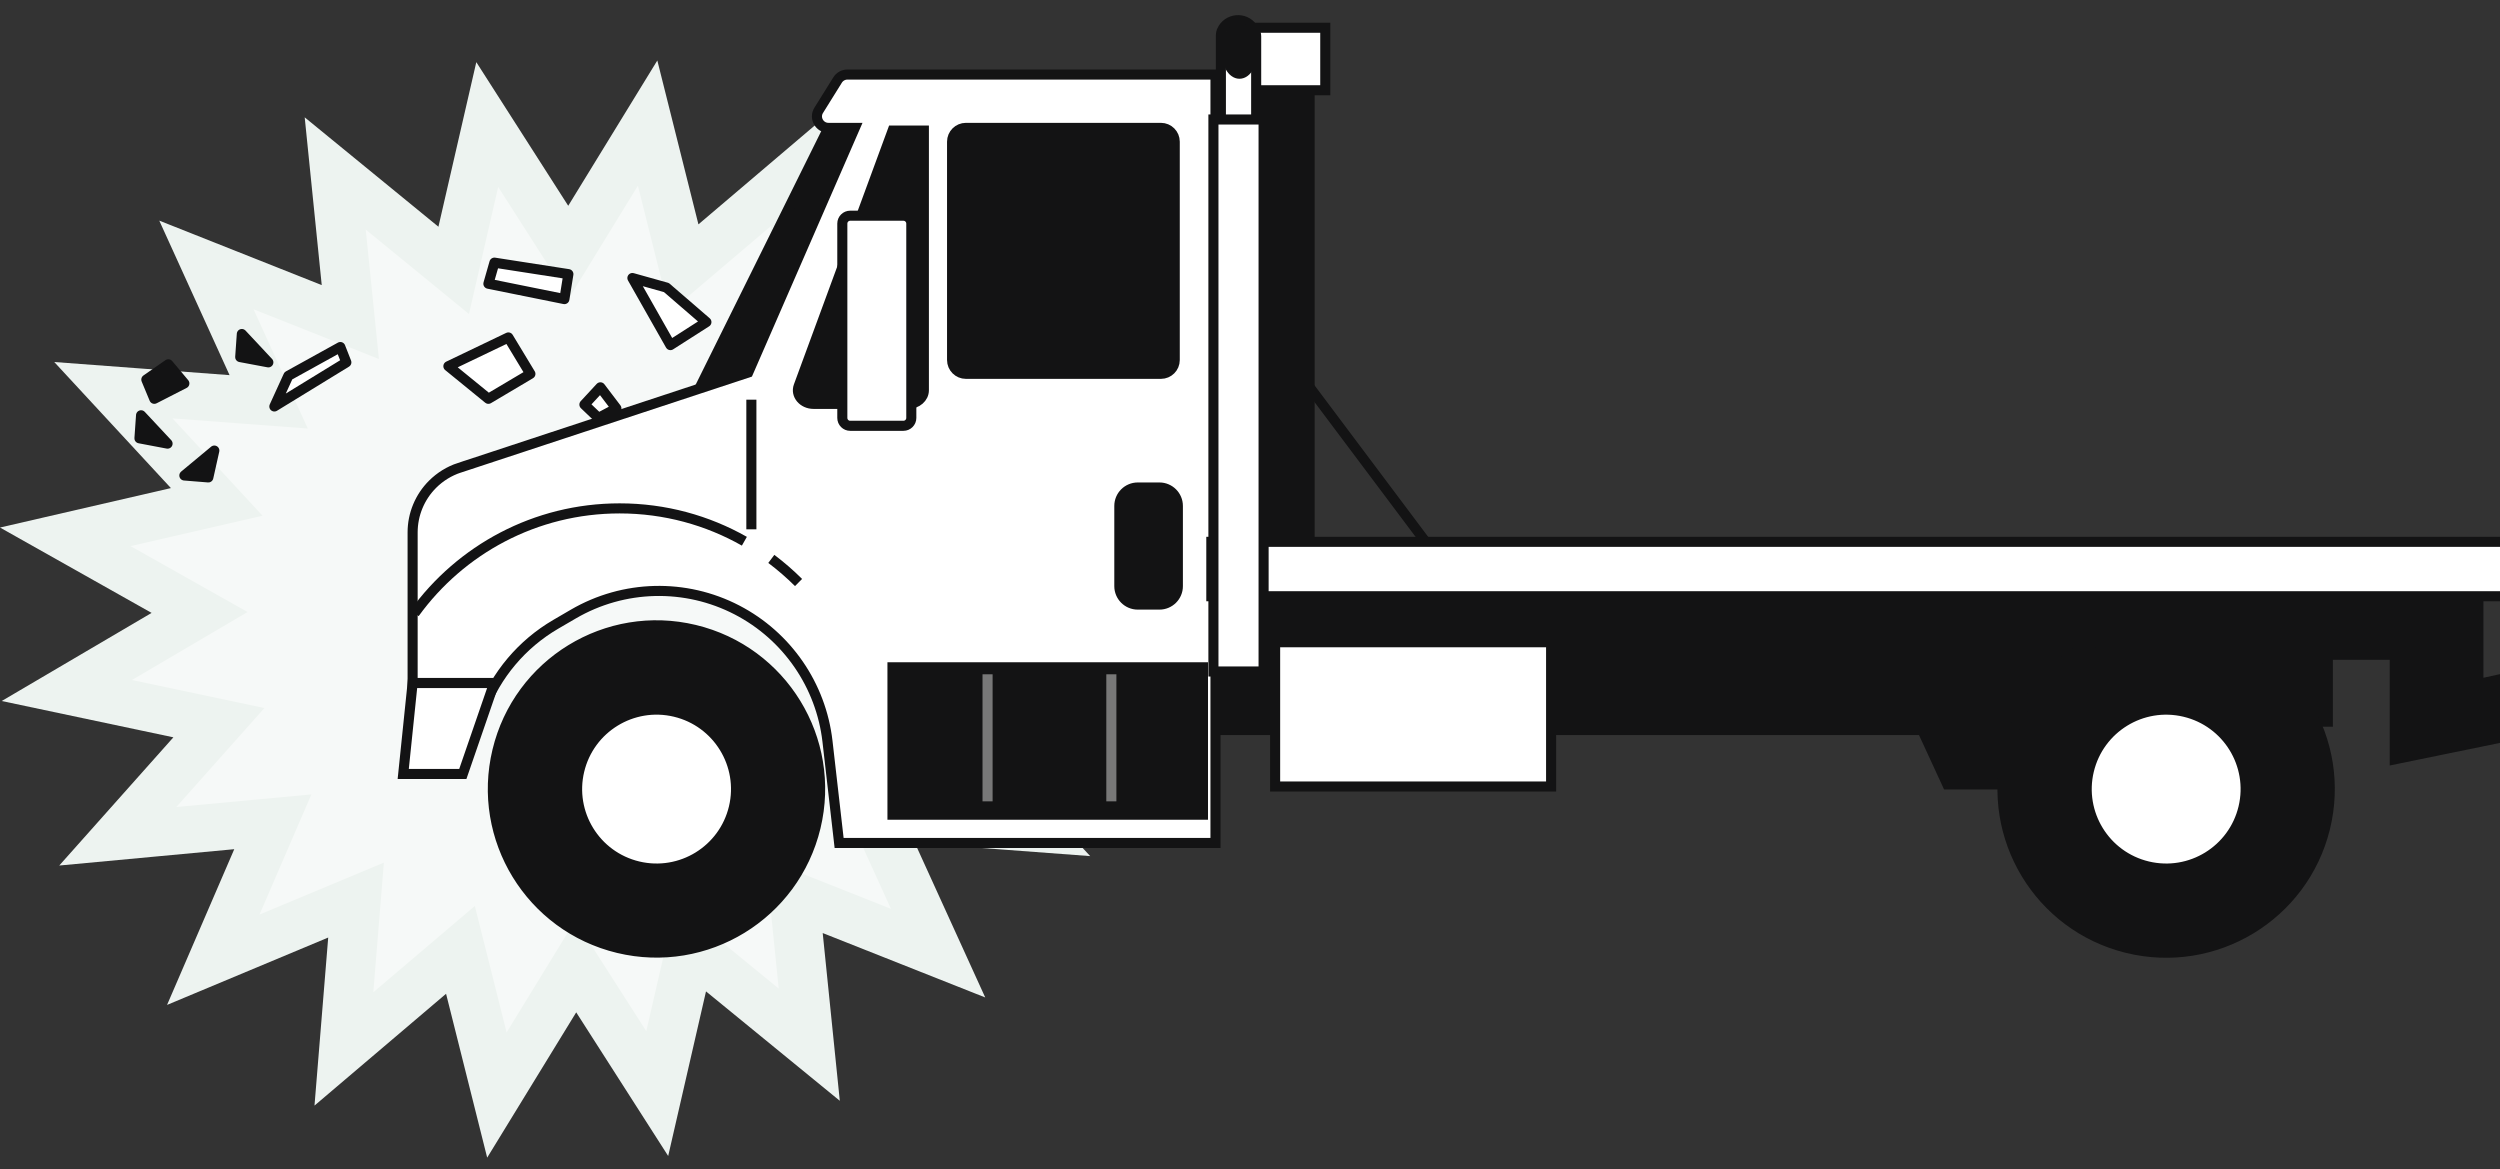 <svg width="124" height="58" viewBox="0 0 124 58" fill="none" xmlns="http://www.w3.org/2000/svg">
<rect x="0" y="0" width="124" height="58" fill="#333333" stroke="none"/>
<path d="M-3.8147e-06 26.166L7.519 30.4L0.085 34.77L8.6 36.571L2.939 42.93L11.619 42.12L8.286 49.844L16.279 46.502L15.599 54.837L22.125 49.291L24.164 57.419L28.58 50.212L33.142 57.337L35.018 49.173L41.654 54.599L40.806 46.279L48.867 49.474L45.378 41.812L54.073 42.463L48.287 36.21L56.767 34.253L49.248 30.02L56.681 25.649L48.164 23.848L53.825 17.489L45.145 18.3L48.48 10.575L40.485 13.917L41.167 5.582L34.642 11.128L32.603 3L28.184 10.207L23.625 3.082L21.746 11.246L15.113 5.82L15.958 14.141L7.9 10.943L11.386 18.607L2.691 17.956L8.477 24.209L-3.8147e-06 26.166Z" fill="#EDF3F0"/>
<path opacity="0.5" d="M6.475 27.087L12.279 30.356L6.543 33.729L13.114 35.119L8.745 40.028L15.444 39.403L12.871 45.363L19.04 42.786L18.516 49.217L23.552 44.937L25.127 51.21L28.535 45.647L32.056 51.147L33.506 44.846L38.624 49.034L37.972 42.613L44.192 45.079L41.501 39.165L48.21 39.667L43.746 34.84L50.289 33.33L44.485 30.063L50.224 26.69L43.65 25.301L48.019 20.391L41.32 21.017L43.894 15.054L37.724 17.634L38.248 11.203L33.212 15.482L31.64 9.21L28.229 14.773L24.71 9.272L23.261 15.574L18.14 11.386L18.794 17.807L12.575 15.34L15.266 21.255L8.555 20.752L13.021 25.579L6.475 27.087Z" fill="white"/>
<path d="M25.215 16.737L26.308 18.545L24.224 19.781L22.24 18.163L25.215 16.737Z" fill="white" stroke="#131314" stroke-width="0.5" stroke-linecap="round" stroke-linejoin="round"/>
<path d="M29.779 19.211L30.574 20.257L29.681 20.73L28.987 20.067L29.779 19.211Z" fill="white" stroke="#131314" stroke-width="0.5" stroke-linecap="round" stroke-linejoin="round"/>
<path d="M24.523 13.027L28.192 13.597L27.994 14.835L24.224 14.073L24.523 13.027Z" fill="white" stroke="#131314" stroke-width="0.5" stroke-linecap="round" stroke-linejoin="round"/>
<path d="M14.303 18.639L16.881 17.213L17.179 17.973L13.608 20.161L14.303 18.639Z" fill="white" stroke="#131314" stroke-width="0.5" stroke-linecap="round" stroke-linejoin="round"/>
<path d="M33.054 14.263L35.038 15.975L33.253 17.117L31.367 13.79L33.054 14.263Z" fill="white" stroke="#131314" stroke-width="0.5" stroke-linecap="round" stroke-linejoin="round"/>
<path d="M43.869 17.879L44.661 18.829L43.174 19.591L42.778 18.639L43.869 17.879Z" fill="#131314" stroke="#131314" stroke-width="0.5" stroke-linecap="round" stroke-linejoin="round"/>
<path d="M8.349 18.069L9.144 19.018L7.654 19.781L7.258 18.828L8.349 18.069Z" fill="#131314" stroke="#131314" stroke-width="0.5" stroke-linecap="round" stroke-linejoin="round"/>
<path d="M44.862 19.875L45.654 20.826L44.167 21.589L43.768 20.637L44.862 19.875Z" fill="#131314" stroke="#131314" stroke-width="0.5" stroke-linecap="round" stroke-linejoin="round"/>
<path d="M47.836 16.927L47.54 18.259L46.349 18.163L47.836 16.927Z" fill="#131314" stroke="#131314" stroke-width="0.5" stroke-linecap="round" stroke-linejoin="round"/>
<path d="M8.311 22.004L6.917 21.74L6.997 20.598L8.311 22.004Z" fill="#131314" stroke="#131314" stroke-width="0.5" stroke-linecap="round" stroke-linejoin="round"/>
<path d="M13.31 17.973L11.915 17.711L11.995 16.567L13.31 17.973Z" fill="#131314" stroke="#131314" stroke-width="0.5" stroke-linecap="round" stroke-linejoin="round"/>
<path d="M40.297 13.504L39.999 14.835L38.808 14.739L40.297 13.504Z" fill="#131314" stroke="#131314" stroke-width="0.5" stroke-linecap="round" stroke-linejoin="round"/>
<path d="M10.631 22.348L10.333 23.68L9.144 23.584L10.631 22.348Z" fill="#131314" stroke="#131314" stroke-width="0.5" stroke-linecap="round" stroke-linejoin="round"/>
<path d="M49.226 16.547L50.316 17.213C50.316 17.213 49.027 17.973 48.829 17.689C48.631 17.403 49.226 16.547 49.226 16.547Z" fill="#131314" stroke="#131314" stroke-width="0.5" stroke-linecap="round" stroke-linejoin="round"/>
<path d="M43.869 10.936L44.463 11.696L43.377 12.061L43.076 11.124L43.869 10.934V10.936Z" fill="#131314" stroke="#131314" stroke-width="0.5" stroke-linecap="round" stroke-linejoin="round"/>
<path d="M64.023 17.958L71.49 27.914" stroke="#131314" stroke-width="0.5" stroke-miterlimit="10" stroke-linecap="round"/>
<path d="M61.478 1.376H65.734V4.477H61.478V1.376Z" fill="white" stroke="#131314" stroke-width="0.5" stroke-miterlimit="10"/>
<path d="M62.623 4.631H64.957V27.499H62.623V4.631Z" fill="#131314" stroke="#131314" stroke-width="0.5" stroke-miterlimit="10"/>
<path d="M118.779 28.121L118.928 29.159H122.928V33.928L133.299 31.647V28.951H138.898L139.105 29.572V32.27H141.388V35.173H135.994V34.136L118.779 37.662V32.477H115.461V35.796H100.734V38.907H96.586L95.343 36.211H87.46H59.252V28.121H118.779Z" fill="#131314" stroke="#131314" stroke-width="0.5" stroke-miterlimit="10"/>
<path d="M41.093 6.343L34.466 19.72H38.668L43.956 5.877L41.311 5.72L41.093 6.343Z" fill="#131314" stroke="#131314" stroke-width="0.5" stroke-miterlimit="10"/>
<path d="M22.784 23.203L37.111 18.477L42.399 6.343H41.092C40.645 6.343 40.371 5.851 40.608 5.472L41.546 3.966C41.65 3.8 41.834 3.698 42.029 3.698H60.288V41.81H41.62L41.043 36.769C40.724 33.989 39.044 31.548 36.559 30.257C33.996 28.926 30.932 29.003 28.438 30.457L27.565 30.966C25.891 31.943 24.605 33.466 23.925 35.281L23.111 37.452H20.466V26.406C20.466 25.512 20.822 24.652 21.455 24.02C21.827 23.648 22.283 23.366 22.784 23.201V23.203Z" fill="white" stroke="#131314" stroke-width="0.5" stroke-miterlimit="10"/>
<path d="M47.909 6.343H57.582C57.961 6.343 58.267 6.65 58.267 7.028V17.857C58.267 18.235 57.961 18.542 57.582 18.542H47.909C47.53 18.542 47.223 18.235 47.223 17.857V7.028C47.223 6.65 47.53 6.343 47.909 6.343Z" fill="#131314" stroke="#131314" stroke-width="0.5" stroke-miterlimit="10"/>
<path d="M45.824 6.478V19.356C45.824 19.728 45.477 20.032 45.048 20.032H40.352C39.827 20.032 39.453 19.587 39.613 19.151L44.273 6.478H45.822H45.824Z" fill="#131314" stroke="#131314" stroke-width="0.5" stroke-miterlimit="10"/>
<path d="M20.466 33.877H24.511L22.956 38.388H20L20.466 33.877Z" fill="white" stroke="#131314" stroke-width="0.5" stroke-miterlimit="10"/>
<path d="M30.663 47.022C26.306 45.973 23.623 41.591 24.672 37.233C25.721 32.876 30.103 30.194 34.46 31.242C38.818 32.291 41.5 36.673 40.452 41.031C39.403 45.388 35.021 48.07 30.663 47.022Z" fill="#131314" stroke="#131314" stroke-width="0.5" stroke-miterlimit="10"/>
<path d="M31.653 42.973C29.535 42.468 28.228 40.343 28.732 38.226C29.237 36.108 31.362 34.801 33.479 35.305C35.597 35.81 36.904 37.935 36.4 40.052C35.895 42.17 33.77 43.477 31.653 42.973Z" fill="white" stroke="#131314" stroke-width="0.5" stroke-miterlimit="10"/>
<path d="M105.492 47.017C101.141 45.941 98.486 41.542 99.562 37.191C100.638 32.84 105.037 30.186 109.388 31.261C113.739 32.337 116.394 36.736 115.318 41.087C114.242 45.438 109.842 48.093 105.492 47.017Z" fill="#131314" stroke="#131314" stroke-width="0.5" stroke-miterlimit="10"/>
<path d="M106.529 42.973C104.411 42.469 103.104 40.343 103.608 38.226C104.113 36.109 106.238 34.801 108.356 35.306C110.473 35.81 111.78 37.935 111.276 40.053C110.772 42.17 108.646 43.478 106.529 42.973Z" fill="white" stroke="#131314" stroke-width="0.5" stroke-miterlimit="10"/>
<path d="M44.267 33.098H59.667V40.409H44.267V33.098Z" fill="#131314" stroke="#131314" stroke-width="0.5" stroke-miterlimit="10"/>
<path d="M55.123 33.445V39.747" stroke="#787878" stroke-width="0.5" stroke-miterlimit="10"/>
<path d="M48.983 33.445V39.747" stroke="#787878" stroke-width="0.5" stroke-miterlimit="10"/>
<path d="M42.17 10.699H44.809C45.026 10.699 45.201 10.874 45.201 11.09V20.729C45.201 20.945 45.026 21.12 44.809 21.12H42.17C41.954 21.12 41.779 20.945 41.779 20.729V11.09C41.779 10.874 41.954 10.699 42.17 10.699Z" fill="white" stroke="#131314" stroke-width="0.5" stroke-miterlimit="10"/>
<path d="M143.669 29.572H60.082V26.876H146.78L143.669 29.572Z" fill="white" stroke="#131314" stroke-width="0.5" stroke-miterlimit="10"/>
<path d="M38.257 27.722C38.734 28.08 39.185 28.472 39.608 28.893" stroke="#131314" stroke-width="0.5" stroke-miterlimit="10"/>
<path d="M20.562 30.414C22.841 27.266 26.549 25.216 30.733 25.216C32.982 25.216 35.095 25.809 36.921 26.845" stroke="#131314" stroke-width="0.5" stroke-miterlimit="10"/>
<path d="M63.246 31.855H76.935V39.011H63.246V31.855Z" fill="white" stroke="#131314" stroke-width="0.5" stroke-miterlimit="10"/>
<path d="M60.603 1.521C60.883 0.896 61.735 0.816 62.128 1.376L62.206 1.487C62.271 1.579 62.306 1.689 62.306 1.801V25.895H60.556V1.746C60.556 1.669 60.572 1.593 60.603 1.523V1.521Z" fill="white" stroke="#131314" stroke-width="0.5" stroke-miterlimit="10"/>
<path d="M60.186 5.927H62.674V33.306H60.186V5.927Z" fill="white" stroke="#131314" stroke-width="0.5" stroke-miterlimit="10"/>
<path d="M60.828 2.515C60.828 3.146 61.12 3.657 61.478 3.657C61.837 3.657 62.128 3.146 62.128 2.515C62.128 1.885 61.837 1.374 61.478 1.374C61.12 1.374 60.828 1.885 60.828 2.515Z" fill="#131314" stroke="#131314" stroke-width="0.5" stroke-miterlimit="10"/>
<path d="M37.268 19.824V26.254" stroke="#131314" stroke-width="0.5" stroke-miterlimit="10"/>
<path d="M56.433 24.18H57.508C58.013 24.18 58.422 24.59 58.422 25.095V29.073C58.422 29.578 58.013 29.987 57.508 29.987H56.433C55.928 29.987 55.519 29.578 55.519 29.073V25.095C55.519 24.59 55.928 24.18 56.433 24.18Z" fill="#131314" stroke="#131314" stroke-width="0.5" stroke-miterlimit="10"/>
</svg>
